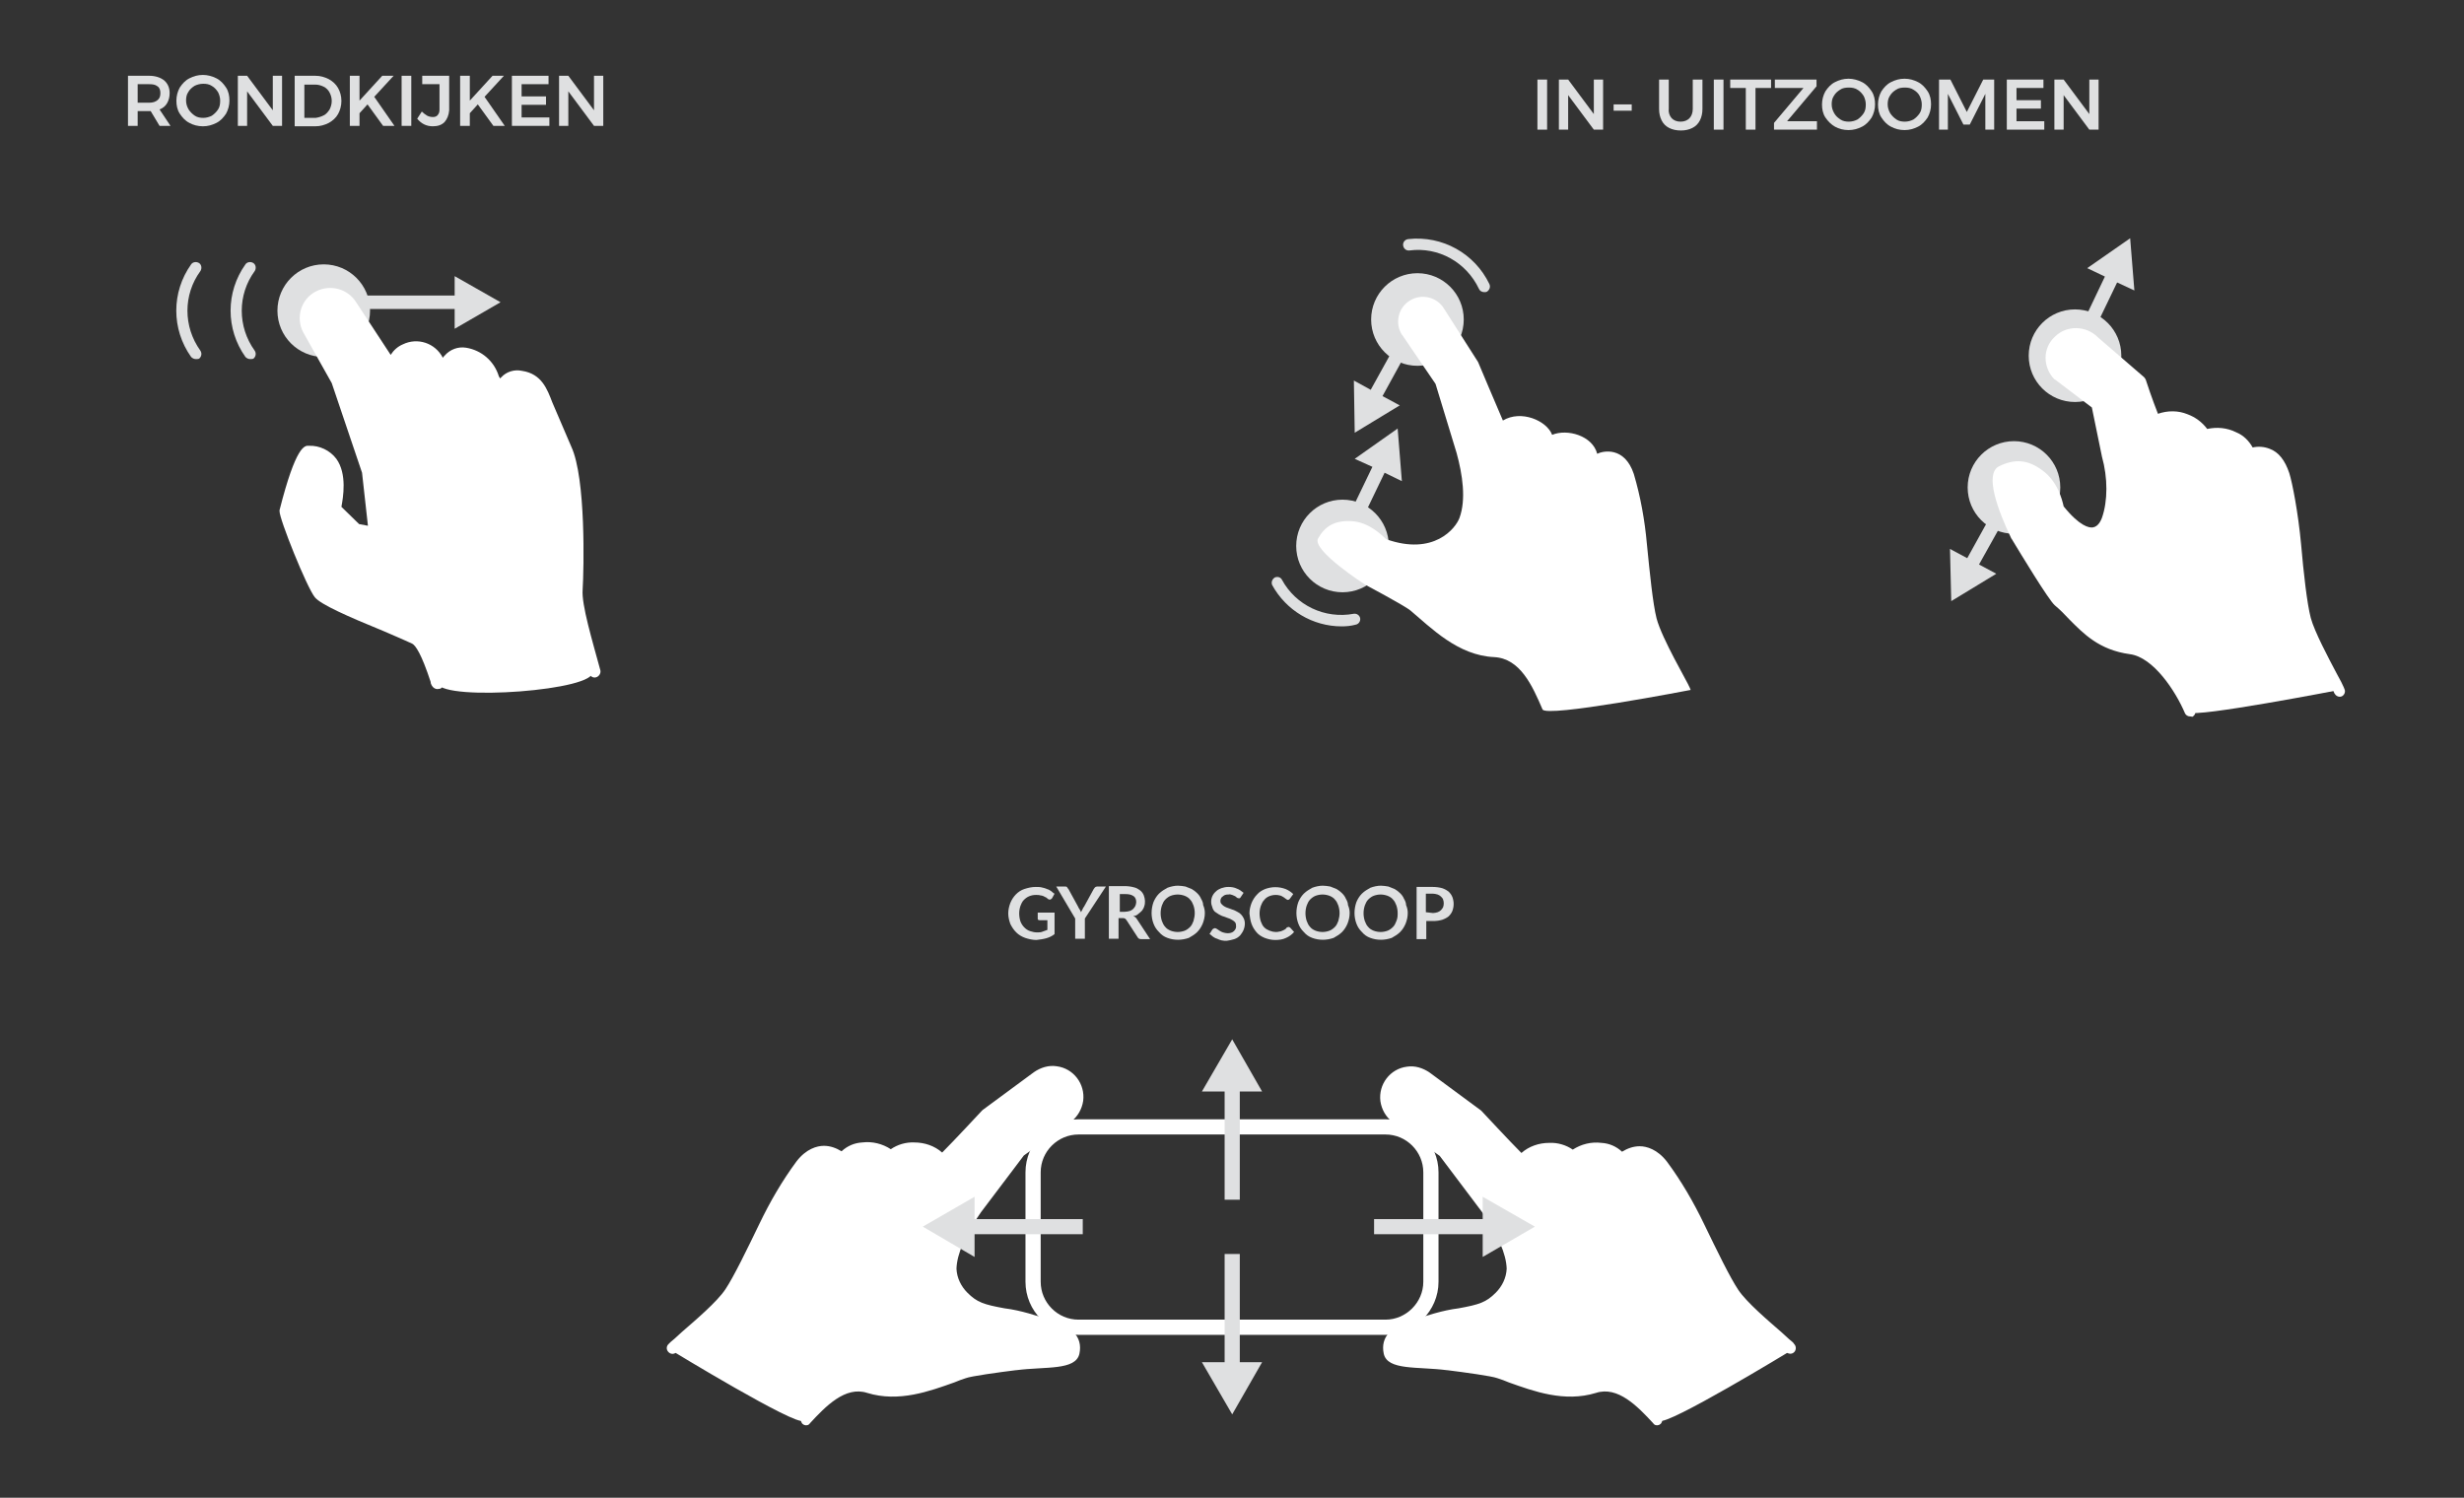 <?xml version="1.0" encoding="utf-8"?>
<!-- Generator: Adobe Illustrator 24.1.1, SVG Export Plug-In . SVG Version: 6.00 Build 0)  -->
<svg version="1.1" id="Layer_1" xmlns="http://www.w3.org/2000/svg" xmlns:xlink="http://www.w3.org/1999/xlink" x="0px" y="0px"
	 viewBox="0 0 585.3 355.8" style="enable-background:new 0 0 585.3 355.8;" xml:space="preserve">
<rect x="0" y="0" width="585.3" height="355.8" fill="#333333" stroke="none"/>
<style type="text/css">
	.st0{fill:#DFE0E1;}
	.st1{fill:#FFFFFF;}
	.st2{fill:none;}
	.st3{fill:none;stroke:#FFFFFF;stroke-width:3.612;stroke-miterlimit:10;}
</style>
<g id="zoom">
	<path class="st0" d="M352.6,69.4c-0.6,0-1.1-0.3-1.3-0.8c-3-6.3-9.6-10-16.5-9.1c-0.7,0.1-1.4-0.4-1.5-1.2
		c-0.1-0.7,0.4-1.4,1.2-1.5l0,0c8.1-0.9,15.8,3.4,19.3,10.7c0.3,0.7,0,1.4-0.6,1.8C353,69.4,352.8,69.4,352.6,69.4z"/>
	<polygon class="st0" points="321.8,102.8 332.5,96.3 328.4,94.1 334,83.9 331.3,82.3 325.6,92.6 321.6,90.4 	"/>
	<ellipse class="st0" cx="318.9" cy="129.7" rx="11" ry="11"/>
	<path class="st0" d="M318.7,148.8c-6.9,0-13.2-3.8-16.5-9.8c-0.3-0.7,0-1.4,0.6-1.8c0.6-0.3,1.4-0.1,1.7,0.5
		c3.3,6.1,10.2,9.4,17.1,8.1c0.7-0.1,1.4,0.4,1.5,1.1c0.1,0.7-0.4,1.4-1.1,1.5C320.9,148.7,319.8,148.8,318.7,148.8z"/>
	<polygon class="st0" points="332,101.8 321.8,109 326,110.9 320.9,121.5 323.8,122.9 328.9,112.3 333,114.3 	"/>
	<ellipse class="st0" cx="336.7" cy="75.9" rx="11" ry="11"/>
	<path class="st1" d="M401.6,163.9l-0.2-0.5c-0.6-1.5-6.6-11.6-7.9-16.5c-0.9-3.6-1.6-10.7-2.3-17.7c-0.5-5.6-1.5-11.2-3.1-16.6
		c-2.2-6.6-7.3-5.5-8.7-4.8c-1.1-4.3-7.1-6-10.7-4.5c-1.3-3.4-7.4-6-11.7-3.4c-1.1-2.5-5.9-13.9-5.9-13.9L343,73.3
		c-1.7-2.8-5.4-3.6-8.1-1.9c-2.8,1.7-3.6,5.4-1.9,8.1l0.1,0.1l7.9,11.6l5,16.4c1.4,5.1,2.3,11,0.7,15.4c-0.9,2.5-6.1,9.1-17.4,5.1
		c-1.2-1.1-4.2-4.1-8.3-4.3s-6.3,1.3-7.9,4.1c-1.6,2.8,11.2,11,11.2,11s9.2,4.9,10.7,6.1c5,4.2,11.3,10.7,19.9,11.1
		c6.2,0.3,9.1,6.8,11.5,12.4C367,170.6,401.6,163.9,401.6,163.9z"/>
	<path class="st2" d="M366.2,170.2c-0.6,0-1.1-0.3-1.3-0.8c-2.2-5.1-4.8-11.3-10.3-11.6c-7.9-0.4-13.7-5.5-18.5-9.6
		c-0.7-0.6-1.4-1.3-2.2-1.8c-1-0.8-7-4.1-10.6-6c-0.1,0-0.1,0-0.1-0.1l0,0c-6.4-4.1-13.6-9.7-11.6-12.9c2.2-3.6,5-5.1,9.2-4.7
		c4.4,0.4,7.6,3.3,8.9,4.5c4.2,1.4,7.9,1.4,10.9,0c2-0.9,3.5-2.5,4.4-4.4c1.2-3.3,0.9-8.4-0.8-14.5L339.3,92l-7.8-11.6
		c-1-1.7-1.4-3.6-1-5.5s1.6-3.5,3.3-4.5c3.3-2.2,7.7-1.2,9.9,2.1c0,0,0,0,0,0.1v0.1l8.3,12.6c0,0.1,0,0.1,0.1,0.2s3.7,8.8,5.3,12.6
		c2.3-0.8,4.8-0.8,7,0c1.9,0.7,3.5,1.9,4.7,3.5c2.3-0.5,4.7-0.3,6.9,0.8c1.7,0.7,3,2,3.9,3.6c1.5-0.4,3-0.3,4.4,0.3
		c1.5,0.6,3.6,2.1,4.8,5.7c1.6,5.5,2.6,11.2,3.1,16.9c0.6,6.9,1.4,14,2.3,17.5c0.9,3.3,4.2,9.5,6.1,13.1c1,1.8,1.5,2.8,1.7,3.3
		l0.2,0.5c0.3,0.6,0,1.4-0.6,1.7s-1.4,0-1.7-0.6l-0.1-0.1l-0.2-0.5c-0.2-0.4-0.8-1.6-1.5-3c-2.2-4-5.4-10-6.4-13.7
		s-1.6-10.9-2.3-17.9c-0.5-5.5-1.4-11-3-16.3c-0.7-2.1-1.8-3.5-3.3-4.1c-1.1-0.5-2.4-0.4-3.5,0.1c-0.4,0.2-0.8,0.2-1.2,0.1
		c-0.4-0.2-0.6-0.5-0.8-0.9c-0.5-1.4-1.5-2.6-2.9-3.3c-1.8-0.9-3.9-1.1-5.9-0.4c-0.3,0.2-0.7,0.2-1.1,0c-0.3-0.2-0.6-0.4-0.7-0.8
		c-0.7-1.5-2.1-2.6-3.7-3.1c-2-0.8-4.2-0.7-6.1,0.4c-0.3,0.2-0.7,0.2-1.1,0.1s-0.7-0.4-0.8-0.7c-1-2.3-5.3-12.6-5.9-13.8l-8.2-12.6
		c-1.3-2.1-4-2.7-6.1-1.4l-0.1,0.1c-1,0.7-1.7,1.7-2,2.9c-0.3,1.2-0.1,2.4,0.6,3.4l7.9,11.6c0.1,0.1,0.1,0.3,0.2,0.4l5,16.4
		c1.9,6.9,2.1,12.3,0.7,16.2c-1.2,2.6-3.2,4.7-5.8,6c-2.6,1.3-7,2.3-13.3,0c-0.2-0.1-0.3-0.2-0.5-0.3l-0.2-0.2
		c-1.3-1.2-3.8-3.6-7.3-3.9s-5.2,1.1-6.7,3.3c0.1,1.4,5.1,5.7,10.7,9.3c1.2,0.6,9.4,5,10.9,6.2c0.7,0.6,1.4,1.3,2.3,1.9
		c4.4,3.8,9.9,8.6,16.8,8.9c7.2,0.4,10.4,7.8,12.6,13.2c0.3,0.7,0,1.5-0.7,1.8l0,0C366.6,170,366.4,170.2,366.2,170.2z"/>
	<ellipse class="st0" cx="478.4" cy="115.8" rx="11" ry="11"/>
	<polygon class="st0" points="463.5,142.8 474.2,136.3 470.1,134.1 475.8,123.9 473,122.3 467.3,132.6 463.2,130.4 	"/>
	<ellipse class="st0" cx="492.9" cy="84.5" rx="11" ry="11"/>
	<polygon class="st0" points="506,56.6 495.8,63.7 500,65.7 494.9,76.4 497.8,77.7 502.9,67.1 507,69 	"/>
	<path class="st1" d="M555.7,163.9l-0.2-0.5c-0.6-1.5-6.6-11.6-7.9-16.5c-0.9-3.6-1.6-10.7-2.3-17.7c-0.4-5.6-1.4-11.2-2.8-16.6
		c-2.2-6.6-6.8-5.5-8.1-4.8c-1.1-4.3-7.1-6-10.7-4.5c-1.3-3.4-7.4-6-11.7-3.4c-1.1-2.5-3.4-9.6-3.4-9.6l-11-9.3
		c-2.2-2.3-5.9-2.4-8.3-0.2l0,0l0,0l-0.1,0.1c-2.3,2.1-2.4,5.6-0.4,7.9l0,0l0.3,0.3l9,6.9l2.5,12.1c1.4,5.1,1.4,11-0.1,15.4
		c-0.9,2.5-4.2,7-11.6-2.4c-0.5-1.5-1.4-5.6-4.7-8.1s-6-2.3-8.9-0.8s3.6,15.4,3.6,15.4s8.4,14.1,9.9,15.4c5,4.2,7.9,10.1,17.2,11.4
		c6.2,0.8,11.8,9.2,14.2,14.8C521.1,170.6,555.7,163.9,555.7,163.9z"/>
	<path class="st1" d="M520.3,170.2c-0.6,0-1.1-0.3-1.3-0.8c-2.2-5.2-7.5-13.3-13.1-14c-7.3-1-11-4.9-14.3-8.2
		c-1.1-1.2-2.3-2.4-3.5-3.4c-1.5-1.3-8.2-12.4-10.2-15.7c0-0.1,0-0.1-0.1-0.1l0,0c-3.3-6.9-6.4-15.4-3-17.2
		c3.8-1.9,6.9-1.6,10.3,0.9c3.6,2.6,4.7,6.8,5.1,8.6c3.8,4.7,6,5.1,6.9,5c1.4-0.2,2-1.8,2.2-2.3c1.4-4,1.4-9.5,0-14.5l-2.4-11.7
		l-8.7-6.6c-0.1,0-0.1-0.1-0.2-0.1c-1.3-1.3-2.1-3.2-2.1-5.1s0.8-3.7,2.2-5c2.8-2.8,7.4-2.7,10.2,0.1l11,9.5
		c0.2,0.2,0.3,0.4,0.4,0.6c0,0.1,1.7,5.1,2.9,8.1c2.3-0.8,4.8-0.8,7,0.1c1.9,0.7,3.5,1.9,4.7,3.5c2.3-0.5,4.7-0.3,6.9,0.8
		c1.7,0.7,3,2,3.9,3.6c1.3-0.3,2.7-0.2,4,0.3c2.2,0.8,3.7,2.8,4.7,5.8c0.7,2.2,2.1,9.3,2.8,16.9c0.6,6.9,1.4,14,2.3,17.5
		c0.9,3.3,4.2,9.5,6.1,13.1c1,1.8,1.5,2.8,1.7,3.3l0.2,0.5c0.3,0.6,0,1.4-0.6,1.7s-1.4,0-1.7-0.6l-0.1-0.1l-0.2-0.5
		c-0.2-0.4-0.8-1.6-1.5-3c-2.2-4-5.4-10-6.4-13.7s-1.6-10.9-2.3-17.9c-0.4-5.5-1.4-11-2.7-16.3c-0.7-2.2-1.8-3.5-3.2-4.1
		c-1-0.4-2.1-0.3-3.1,0.1c-0.4,0.2-0.8,0.2-1.2,0.1c-0.4-0.2-0.6-0.5-0.8-0.9c-0.5-1.4-1.5-2.6-2.9-3.3c-1.8-0.9-3.9-1.1-5.9-0.4
		c-0.3,0.2-0.7,0.2-1.1,0c-0.3-0.2-0.6-0.4-0.7-0.8c-0.7-1.5-2.1-2.6-3.7-3.1c-2-0.8-4.2-0.7-6.1,0.4c-0.3,0.2-0.7,0.2-1.1,0.1
		s-0.7-0.4-0.8-0.7c-1-2.3-2.9-7.9-3.4-9.3L496.6,82l-0.1-0.1c-1.8-1.8-4.7-1.8-6.5-0.1c-0.9,0.8-1.4,1.9-1.4,3.1s0.4,2.3,1.3,3.1
		l9,6.8c0.3,0.2,0.5,0.5,0.5,0.8l2.5,12.1c1.4,5.4,1.4,11.6-0.1,16.1c-0.4,1.1-1.5,3.7-4.2,4.2c-2.7,0.5-6-1.5-9.7-6.1l-0.3-0.5
		l-0.1-0.2c-0.5-1.6-1.3-5.1-4.2-7.1c-2.9-2.1-5.1-1.9-7.4-0.7c-0.6,1.3,1.3,7.5,4.2,13.5c4,6.8,8.7,14.2,9.6,15
		c1.4,1.2,2.6,2.4,3.8,3.6c3.3,3.3,6.3,6.6,12.6,7.4c7.2,1,13.1,10.7,15.3,15.6c0.3,0.7,0,1.5-0.7,1.8l0,0
		C520.6,170.2,520.5,170.2,520.3,170.2z"/>
</g>
<g id="swipe">
	<circle class="st0" cx="76.9" cy="73.8" r="11"/>
	<path class="st0" d="M59.4,85.3c-0.4,0-0.8-0.2-1.1-0.5c-4.7-6.6-4.7-15.4,0-22c0.4-0.6,1.3-0.7,1.9-0.3s0.7,1.3,0.3,1.9l0,0
		c-4.1,5.6-4.1,13.2,0,18.9c0.4,0.6,0.3,1.4-0.3,1.9C60,85.3,59.7,85.3,59.4,85.3z"/>
	<path class="st0" d="M46.5,85.3c-0.4,0-0.8-0.2-1.1-0.5c-4.7-6.6-4.7-15.4,0-22c0.4-0.6,1.3-0.7,1.9-0.3c0.6,0.4,0.7,1.3,0.3,1.9
		l0,0c-4.1,5.6-4.1,13.2,0,18.9c0.4,0.6,0.3,1.4-0.3,1.9C47.1,85.3,46.8,85.3,46.5,85.3z"/>
	<polygon class="st0" points="118.9,71.8 108,65.6 108,70.2 85.4,70.2 85.4,73.4 108,73.4 108,78.1 	"/>
	<path class="st1" d="M140.7,159.5c-2.2-7.4-4.5-15.8-4.3-19.5c0.4-5.6,0.7-26.5-2.6-33.4l-4.2-9.8c-1.2-3.2-2.3-6.7-6.4-7.3
		c-3.2-0.5-5.1,1.8-4.2,5c0,0,2.7,7.3,2.5,7.3L116.8,90c-0.9-3.1-3.5-5.4-6.7-5.9c-2.3-0.4-4.5,1.3-4.9,3.6l0,0
		c-0.1,0.7,0,1.3,0.2,2l5.5,14l-7.2-17.8c-3.3-6-12.8-2.9-10.4,3.7s6.8,16.6,6.8,16.6l-7.9-19.8l-9-13.9c-1.5-2.9-5-4.1-7.9-2.6
		s-4.1,5-2.6,7.9c0,0.1,0.1,0.1,0.1,0.2l0.1,0.2l6.9,12.2l7.3,21.6l1.7,14.4l-4.2-0.8l-5.1-5c0,0,4-13.2-6.1-13.5
		c-2-0.1-5.6,14.3-5.6,14.3c-0.1,1.2,6,17.1,8,19.6s20.1,9.2,22.8,10.7c2.6,1.5,5,9.9,5.3,10.7C105.7,166.7,142.1,164,140.7,159.5z"
		/>
	<path class="st1" d="M103.9,163.7c-0.5,0-1-0.3-1.3-0.8c-0.2-0.3-0.3-0.6-0.3-0.9c-2.2-6.7-3.6-8.7-4.4-9.1s-3.6-1.6-6.6-2.9
		c-8.8-3.6-15.1-6.4-16.5-8.1c-1.9-2.3-8.5-18.7-8.4-20.5v-0.2c3.9-15.4,6-15.4,7-15.3c2.5-0.1,5,1.1,6.5,3.1
		c2.6,3.6,1.6,9.2,1.2,11.4l4.2,4.1l2.1,0.4L86,112.3L78.8,91L72,78.9c-1.8-3.5-0.5-7.9,3.1-9.7c3.4-1.7,7.5-0.6,9.5,2.6l8.2,12.5
		c0.7-1.1,1.7-2,2.9-2.5c3.5-1.7,7.7-0.3,9.5,3.2c0.1-0.2,0.2-0.3,0.4-0.5c1.3-1.5,3.2-2.2,5.1-1.9c3.7,0.6,6.7,3.2,7.8,6.8l0.3,0.5
		l0.3-0.3c1.2-1.3,3.1-1.9,4.9-1.5c4.7,0.7,6,4.4,7.2,7.5l0.3,0.7l4.2,9.8c3.5,7.5,3,29.1,2.7,34c-0.3,3.5,2.3,12.1,4.2,19.1
		c0.2,0.7-0.3,1.5-1,1.7s-1.4-0.2-1.6-0.9c-2.2-7.5-4.6-16-4.3-20c0.5-6.5,0.6-26.3-2.4-32.8l-4.4-10.7c-1.1-2.9-2-5.3-5.1-5.8
		c-0.9-0.2-1.8,0-2.4,0.6c-0.5,0.7-0.6,1.7-0.3,2.5c2.8,7.7,2.8,7.8,2.3,8.5c-0.2,0.3-0.7,0.6-1.1,0.5l0,0c-0.5,0-1-0.3-1.3-0.8
		l-5.1-11.6c-0.7-2.6-2.9-4.6-5.6-5.1c-1-0.2-2,0.2-2.6,1s-0.8,1.8-0.5,2.8l5.5,13.9c0.3,0.7-0.1,1.4-0.7,1.7c0,0,0,0-0.1,0
		c-0.6,0.2-1.3-0.1-1.6-0.7l-7.2-17.8c-1.3-2.2-4-3-6.2-1.9c-1.6,0.7-2.4,2.3-2.1,4l7,17.4c0.3,0.7-0.1,1.5-0.8,1.8
		c-0.7,0.3-1.5-0.1-1.8-0.8c0-0.1-4.3-10.1-6.9-16.7c-0.1-0.3-0.2-0.6-0.3-0.9l-1-2.2l-9-13.6c0-0.1,0-0.1-0.1-0.1
		c-1.1-2.2-3.8-3.2-6-2.1s-3.2,3.8-2.1,6c0.1,0.2,0.2,0.3,0.3,0.5L81,89.8c0,0.1,0,0.1,0.1,0.2l7.3,21.6c0,0.1,0.1,0.2,0.1,0.3
		l1.7,14.4c0.1,0.4-0.1,0.9-0.5,1.2c-0.3,0.3-0.7,0.4-1.2,0.4l-4.2-0.8c-0.3-0.1-0.5-0.2-0.7-0.4l-4.9-5.1c-0.3-0.4-0.5-0.9-0.4-1.4
		c0-0.1,1.9-6.5-0.5-9.8c-1-1.3-2.5-2-4.1-2c-1.1,1.3-3.2,7.5-4.5,13c0.5,2.3,6,16.5,7.8,18.6c1.1,1.4,10.5,5.2,15.4,7.3
		c3.3,1.4,6,2.5,7,3.1c2.3,1.4,4.2,6.1,5.6,10.7c0,0.3,0.1,0.5,0.3,0.7c0.2,0.7-0.1,1.5-0.7,1.8L103.9,163.7L103.9,163.7z"/>
</g>
<g id="gyro">
	<path class="st1" d="M425.5,320.8l-0.3-1.6c-1.2-1.3-10.3-8.4-13.3-12.6c-2.2-3.1-5.3-9.5-8.5-15.7c-2.5-5.1-5.4-9.9-8.8-14.4
		c-4.3-5.3-8.8-2.4-9.8-1.4c-2.5-3.7-8.8-3.2-11.6-0.5c-2.4-2.8-9-3-12.2,1.1c-1.9-2-10.5-10.8-10.5-10.8l-12.3-8.8
		c-2.6-2-6.3-1.4-8.3,1.2s-1.4,6.3,1.2,8.3l11.6,8.1l10.6,13.5c3.2,4.2,6,9.5,6.1,14.1c0.1,2.7-2.4,10.7-14.4,11
		c-1.5-0.6-5.4,1.1-9.5,2.3s-5.6,3.8-6.2,7s14.8,2.6,14.8,2.6s10.4,1.3,12.2,1.8c6.1,2.1,14.4,6,22.5,3.3c6-2,11.2,3.9,15.4,8.2
		C395.8,338.9,425.5,320.8,425.5,320.8z"/>
	<path class="st1" d="M159.5,320.8l0.3-1.6c1.2-1.3,10.3-8.4,13.3-12.6c2.2-3.1,5.3-9.5,8.5-15.7c2.5-5.1,5.4-9.9,8.8-14.4
		c4.3-5.3,8.8-2.4,9.8-1.4c2.5-3.7,8.8-3.2,11.6-0.5c2.4-2.8,9-3,12.2,1.1c1.9-2,10.5-10.8,10.5-10.8l12.3-8.8
		c2.6-2,6.3-1.4,8.3,1.2c2,2.6,1.4,6.3-1.2,8.3l-11.6,8.1l-10.6,13.5c-3.2,4.2-6,9.5-6.1,14.1c-0.1,2.7,2.4,10.7,14.4,11
		c1.5-0.6,5.4,1.1,9.5,2.3c4.1,1.2,5.6,3.8,6.2,7s-14.8,2.6-14.8,2.6s-10.4,1.3-12.2,1.8c-6.1,2.1-14.4,6-22.5,3.3
		c-6-2-11.2,3.9-15.4,8.2C189.2,338.9,159.5,320.8,159.5,320.8z"/>
	<path class="st1" d="M335.7,316.3c-3.1,0.9-3.7,1.4-4.1,2.4c-0.2,0.5-0.7,2.8,0.9,3.2c2.3,0.5,6.1-0.4,11.6,0.8
		c1.4,0.2,10.6,1.4,12.5,2.1c0.9,0.3,1.8,0.6,2.7,1c5.5,2.1,12.3,4.6,18.9,2.5c6.9-2.2,12.4,3.6,16.3,7.9c0.5,0.5,0.5,1.3,0.1,1.9
		c-0.1,0.2-0.4,0.3-0.5,0.4c-0.5,0.2-1.1,0.1-1.4-0.4c-3.7-4-8.4-8.9-13.6-7.2c-7.5,2.3-14.8-0.4-20.7-2.5c-0.9-0.4-1.8-0.7-2.7-1
		c-1.3-0.5-7.9-1.4-11.9-1.9h-0.1c-7-0.9-14.1,0.1-15-3.9c-0.9-4.2,2.2-6.6,6.2-7.8c4.2-1.3,7.6-2.5,11.6-3c4.9-0.9,6.5-1.4,8.8-3.7
		c1.5-1.5,2.5-3.5,2.6-5.7c-0.1-3.5-2.1-8.1-5.8-13.4L342,274.6l-11.3-8.1c-1.5-1.2-2.5-2.9-2.8-4.9c-0.5-4,2.3-7.7,6.3-8.2
		c1.9-0.3,3.8,0.3,5.4,1.4l12.2,9l0.2,0.2c0.1,0.1,6.5,7,9.4,9.9c1.8-1.6,4.2-2.4,6.6-2.4c2-0.1,4,0.5,5.6,1.6
		c2-1.3,4.4-1.9,6.8-1.6c1.8,0.1,3.5,0.8,4.9,2.1c1.3-0.8,2.7-1.3,4.2-1.3c1.6,0,4.2,0.7,6.5,3.7c3.4,4.6,6.3,9.6,8.8,14.8
		c3,6.2,6.1,12.6,8.1,15.6s7.2,7.4,10.3,10.1c1.5,1.4,2.3,2.1,2.7,2.4l0.3,0.4c0.5,0.5,0.5,1.4,0,1.9s-1.2,0.5-1.8,0.1l-0.1-0.1
		l-0.1-0.1l-0.3-0.4c-0.3-0.3-1.4-1.3-2.5-2.3c-3.4-3-8.6-7.5-10.7-10.7s-5.3-9.7-8.4-16c-2.4-5-5.2-9.8-8.5-14.3
		c-1-1.5-2.6-2.5-4.4-2.7c-1.2,0-2.4,0.5-3.3,1.3c-0.3,0.3-0.7,0.5-1.1,0.5s-0.8-0.2-1-0.6c-0.9-1.2-2.4-2-3.9-2.1
		c-2-0.3-4.1,0.4-5.6,1.7c-0.3,0.2-0.6,0.4-1,0.4s-0.7-0.2-1-0.5c-1.2-1.1-2.9-1.7-4.5-1.6c-2.2-0.1-4.2,0.8-5.6,2.5
		c-0.3,0.3-0.6,0.5-1,0.5s-0.7-0.2-1-0.5c-1.8-1.9-9.4-9.9-10.3-10.9l-12.1-8.9c-2-1.5-4.9-1.2-6.4,0.8c-0.7,0.9-1.1,2.2-0.9,3.3
		c0.2,1.2,0.8,2.2,1.7,3l11.4,8.2l0.3,0.3l10.4,13.7c4.1,5.8,6.2,10.7,6.3,14.9c-0.1,2.9-1.3,5.6-3.3,7.6c-2,2.1-5.8,3.9-12.5,4.7"
		/>
	<path class="st1" d="M249.4,316.3c3.1,0.9,3.7,1.4,4.1,2.4c0.2,0.5,0.7,2.8-0.9,3.2c-2.3,0.5-6.1-0.4-11.6,0.8
		c-1.4,0.2-10.6,1.4-12.5,2.1c-0.9,0.3-1.8,0.6-2.7,1c-5.5,2.1-12.3,4.6-18.9,2.5c-6.9-2.2-12.4,3.6-16.3,7.9
		c-0.5,0.5-0.5,1.3-0.1,1.9c0.1,0.2,0.4,0.3,0.5,0.4c0.5,0.2,1.1,0.1,1.4-0.4c3.7-4,8.4-8.9,13.6-7.2c7.5,2.3,14.8-0.4,20.7-2.5
		c0.9-0.4,1.8-0.7,2.7-1c1.3-0.5,7.9-1.4,11.9-1.9h0.1c7-0.9,14.1,0.1,15-3.9c0.9-4.2-2.2-6.6-6.2-7.8c-4.2-1.3-7.6-2.5-11.6-3
		c-4.9-0.9-6.5-1.4-8.8-3.7c-1.5-1.5-2.5-3.5-2.6-5.7c0.1-3.5,2.1-8.1,5.8-13.4l10.2-13.5l11.3-8.1c1.5-1.2,2.5-2.9,2.8-4.9
		c0.5-4-2.3-7.7-6.3-8.2c-1.9-0.3-3.8,0.3-5.4,1.4l-12.2,9l-0.2,0.2c-0.1,0.1-6.5,7-9.4,9.9c-1.8-1.6-4.2-2.4-6.6-2.4
		c-2-0.1-4,0.5-5.6,1.6c-2-1.3-4.4-1.9-6.8-1.6c-1.8,0.1-3.5,0.8-4.9,2.1c-1.3-0.8-2.7-1.3-4.2-1.3c-1.6,0-4.2,0.7-6.5,3.7
		c-3.4,4.6-6.3,9.6-8.8,14.8c-3,6.2-6.1,12.6-8.1,15.6s-7.2,7.4-10.3,10.1c-1.5,1.4-2.3,2.1-2.7,2.4l-0.4,0.4
		c-0.6,0.5-0.7,1.3-0.2,1.9s1.3,0.7,1.9,0.2l0.1-0.1l0.1-0.1l0.1-0.1l0.3-0.4c0.3-0.3,1.4-1.3,2.5-2.3c3.4-3,8.6-7.5,10.7-10.7
		s5.3-9.7,8.4-16c2.4-5,5.2-9.8,8.5-14.3c1-1.5,2.6-2.5,4.4-2.7c1.2,0,2.4,0.5,3.3,1.3c0.3,0.3,0.7,0.5,1.1,0.5c0.4,0,0.8-0.2,1-0.6
		c0.9-1.2,2.4-2,3.9-2.1c2-0.3,4.1,0.4,5.6,1.7c0.3,0.2,0.6,0.4,1,0.4s0.7-0.2,1-0.5c1.2-1.1,2.9-1.7,4.5-1.6
		c2.2-0.1,4.2,0.8,5.6,2.5c0.3,0.3,0.6,0.5,1,0.5s0.7-0.2,1-0.5c1.8-1.9,9.4-9.9,10.3-10.9l12.1-8.9c2-1.5,4.9-1.2,6.4,0.8
		c0.7,0.9,1.1,2.2,0.9,3.3c-0.2,1.2-0.8,2.2-1.7,3l-11.4,8.2L241,272l-10.4,14c-4.1,5.8-6.2,10.7-6.3,14.9c0.1,2.9,1.3,5.6,3.3,7.6
		c2,2.1,5.8,3.9,12.5,4.7"/>
	<path class="st3" d="M329.1,315.3h-72.9c-6,0-10.8-4.9-10.8-10.8v-26c0-6,4.9-10.8,10.8-10.8h72.9c6,0,10.8,4.9,10.8,10.8v26
		C339.9,310.4,335,315.3,329.1,315.3z"/>
	<polygon class="st0" points="364.6,291.4 352.2,284.3 352.2,289.6 326.4,289.6 326.4,293.2 352.2,293.2 352.2,298.6 	"/>
	<polygon class="st0" points="219.2,291.4 231.5,298.6 231.5,293.2 257.2,293.2 257.2,289.6 231.5,289.6 231.5,284.3 	"/>
	<polygon class="st0" points="292.7,336 299.8,323.6 294.5,323.6 294.5,297.9 290.9,297.9 290.9,323.6 285.5,323.6 	"/>
	<polygon class="st0" points="292.7,246.9 285.5,259.3 290.9,259.3 290.9,285 294.5,285 294.5,259.3 299.8,259.3 	"/>
</g>
<g id="GYROSCOOP">
	<path class="st0" d="M250.5,216.9v5c-0.6,0.5-1.3,0.8-2,1s-1.5,0.3-2.3,0.4c-0.9,0-1.8-0.2-2.7-0.5c-0.8-0.3-1.5-0.7-2.1-1.3
		s-1-1.2-1.4-2c-0.3-0.8-0.5-1.7-0.5-2.5c0-0.9,0.2-1.7,0.5-2.5c0.6-1.5,1.8-2.8,3.3-3.3c0.9-0.3,1.8-0.5,2.7-0.5c0.5,0,1,0,1.4,0.1
		s0.9,0.2,1.3,0.4c0.4,0.1,0.7,0.3,1,0.5s0.5,0.5,0.8,0.6l-0.6,1.1c-0.1,0.1-0.2,0.2-0.4,0.3c-0.2,0-0.4,0-0.5-0.1l-0.5-0.4
		c-0.2-0.1-0.5-0.2-0.6-0.3c-0.3-0.1-0.5-0.2-0.8-0.2c-0.3-0.1-0.7-0.1-1-0.1c-0.6,0-1.1,0.1-1.6,0.3s-0.9,0.5-1.3,0.9
		c-0.4,0.4-0.6,0.9-0.8,1.4c-0.2,0.6-0.3,1.2-0.3,1.8s0.1,1.3,0.3,1.9c0.2,0.5,0.5,1,0.9,1.4s0.8,0.7,1.4,0.9
		c0.6,0.2,1.1,0.3,1.7,0.3c0.4,0,0.9,0,1.3-0.2c0.4-0.1,0.7-0.3,1.1-0.4v-2.3H247c-0.1,0-0.3,0-0.4-0.1c-0.1-0.1-0.1-0.2-0.1-0.3
		v-1.4h4V216.9z"/>
	<path class="st0" d="M257.7,218.2v4.8h-2.3v-4.8l-4.5-7.6h2.1c0.2,0,0.4,0,0.5,0.2s0.2,0.3,0.3,0.4l2.3,4.2
		c0.1,0.3,0.3,0.5,0.4,0.7s0.2,0.4,0.3,0.6c0.1-0.2,0.2-0.5,0.3-0.6c0.1-0.2,0.2-0.5,0.4-0.7l2.3-4.2c0.1-0.1,0.2-0.3,0.3-0.4
		c0.1-0.1,0.3-0.2,0.5-0.2h2.1L257.7,218.2z"/>
	<path class="st0" d="M273.2,223.1h-2.1c-0.4,0-0.7-0.1-0.9-0.5l-2.6-4c-0.1-0.1-0.2-0.3-0.4-0.4c-0.2-0.1-0.4-0.1-0.5-0.1h-1v4.9
		h-2.3v-12.5h3.8c0.7,0,1.5,0.1,2.2,0.3c0.5,0.1,1,0.4,1.4,0.7s0.7,0.7,0.9,1.2c0.3,0.8,0.4,1.8,0.1,2.6c-0.1,0.4-0.3,0.7-0.5,1
		c-0.3,0.3-0.6,0.6-0.9,0.8c-0.3,0.3-0.7,0.5-1.2,0.5c0.2,0.1,0.3,0.2,0.5,0.3c0.1,0.1,0.3,0.3,0.4,0.5L273.2,223.1z M267.2,216.6
		c0.4,0,0.8-0.1,1.2-0.2c0.3-0.1,0.6-0.3,0.8-0.5c0.2-0.2,0.4-0.5,0.5-0.7c0.1-0.3,0.2-0.6,0.2-0.9c0-0.6-0.2-1.1-0.6-1.4
		c-0.6-0.4-1.2-0.5-1.9-0.5H266v4.2L267.2,216.6L267.2,216.6z"/>
	<path class="st0" d="M286.2,216.9c0,0.9-0.2,1.7-0.5,2.5c-0.3,0.7-0.7,1.4-1.3,2c-0.6,0.6-1.3,1-2,1.4c-1.7,0.6-3.5,0.6-5.1,0
		c-0.8-0.3-1.4-0.7-2-1.4c-0.6-0.6-1-1.2-1.3-2c-0.6-1.6-0.6-3.4,0-5.1c0.3-0.7,0.7-1.4,1.3-2c0.6-0.6,1.3-1,2-1.4
		c0.8-0.3,1.7-0.5,2.5-0.5c0.6,0,1.2,0.1,1.8,0.2c0.5,0.2,1,0.4,1.5,0.6c0.5,0.3,0.9,0.6,1.3,1s0.7,0.8,0.9,1.3
		c0.3,0.5,0.5,1,0.5,1.5C286.1,215.7,286.2,216.3,286.2,216.9z M283.8,216.9c0-0.6-0.1-1.2-0.3-1.8c-0.2-0.5-0.4-1-0.8-1.4
		c-0.3-0.4-0.8-0.7-1.3-0.9c-1.1-0.4-2.2-0.4-3.3,0c-0.5,0.2-0.9,0.5-1.3,0.9s-0.6,0.9-0.8,1.4c-0.4,1.2-0.4,2.5,0,3.7
		c0.2,0.5,0.4,1,0.8,1.4c0.3,0.4,0.8,0.7,1.3,0.9c1.1,0.4,2.2,0.4,3.3,0c0.5-0.2,0.9-0.5,1.3-0.9s0.6-0.9,0.8-1.4
		C283.7,218.1,283.8,217.5,283.8,216.9z"/>
	<path class="st0" d="M294.8,213c-0.1,0.1-0.1,0.2-0.2,0.3s-0.2,0.1-0.3,0.1c-0.2,0-0.3-0.1-0.4-0.1l-0.5-0.4
		c-0.2-0.1-0.5-0.2-0.7-0.3c-0.3-0.1-0.6-0.2-0.9-0.1c-0.3,0-0.5,0-0.8,0.1c-0.2,0.1-0.4,0.2-0.6,0.4c-0.2,0.1-0.3,0.3-0.4,0.5
		s-0.1,0.4-0.1,0.6c0,0.3,0.1,0.5,0.3,0.7c0.2,0.2,0.4,0.4,0.6,0.5c0.3,0.2,0.6,0.3,0.9,0.4l1.1,0.4c0.4,0.1,0.7,0.3,1.1,0.5
		c0.7,0.3,1.2,0.9,1.5,1.5c0.2,0.4,0.3,0.8,0.3,1.3s-0.1,1-0.3,1.5c-0.2,0.5-0.5,0.9-0.8,1.3c-0.4,0.4-0.8,0.7-1.4,0.9
		s-1.2,0.3-1.8,0.4c-0.4,0-0.8,0-1.2-0.1c-0.4-0.1-0.7-0.2-1.1-0.4c-0.4-0.1-0.7-0.3-1-0.5s-0.5-0.5-0.8-0.6l0.7-1.1
		c0.1-0.1,0.2-0.2,0.3-0.2c0.1-0.1,0.2-0.1,0.3-0.1c0.2,0,0.3,0.1,0.5,0.2l0.6,0.4c0.3,0.2,0.5,0.3,0.8,0.4c0.4,0.1,0.7,0.2,1.1,0.2
		c0.5,0,1.1-0.1,1.5-0.5s0.6-0.8,0.5-1.4c0-0.3-0.1-0.6-0.3-0.8c-0.2-0.2-0.5-0.4-0.7-0.5c-0.3-0.2-0.6-0.3-0.9-0.4l-1.1-0.4
		c-0.4-0.1-0.7-0.3-1.1-0.5c-0.3-0.2-0.6-0.4-0.9-0.6c-0.3-0.3-0.5-0.6-0.6-1c-0.2-0.5-0.3-0.9-0.3-1.4c0-0.9,0.4-1.8,1.1-2.4
		c0.4-0.4,0.8-0.6,1.3-0.8c0.6-0.2,1.1-0.3,1.7-0.3c0.7,0,1.4,0.1,2,0.4c0.6,0.2,1.1,0.6,1.6,1L294.8,213z"/>
	<path class="st0" d="M306.1,220.2c0.1,0,0.3,0.1,0.4,0.2l0.9,1c-0.5,0.6-1.2,1.1-1.9,1.4c-0.8,0.4-1.7,0.5-2.6,0.5
		s-1.7-0.2-2.5-0.5c-0.7-0.3-1.4-0.7-1.9-1.3s-0.9-1.2-1.2-2c-0.3-0.8-0.4-1.7-0.5-2.5c0-0.9,0.2-1.7,0.5-2.5c0.3-0.7,0.7-1.4,1.3-2
		c0.5-0.6,1.2-1,1.9-1.3c1.6-0.6,3.3-0.6,4.9,0c0.7,0.3,1.3,0.7,1.8,1.2l-0.8,1.1l-0.2,0.2c-0.2,0.1-0.4,0.1-0.5,0l-0.3-0.2
		l-0.4-0.3c-0.2-0.1-0.3-0.2-0.5-0.3s-0.4-0.2-0.6-0.2c-0.3-0.1-0.6-0.1-0.9-0.1c-0.5,0-1,0.1-1.5,0.3s-0.9,0.5-1.2,0.9
		c-0.4,0.4-0.6,0.9-0.8,1.4c-0.2,0.6-0.3,1.2-0.3,1.8s0.1,1.3,0.3,1.9c0.2,0.5,0.4,1,0.8,1.4s0.8,0.6,1.3,0.8s1,0.3,1.4,0.3
		c0.3,0,0.6,0,0.9-0.1c0.2,0,0.5-0.1,0.7-0.2c0.2-0.1,0.5-0.2,0.6-0.3c0.2-0.1,0.4-0.3,0.5-0.5C305.9,220.3,306,220.2,306.1,220.2
		L306.1,220.2z"/>
	<path class="st0" d="M320.6,216.9c0,0.9-0.2,1.7-0.5,2.5c-0.3,0.7-0.7,1.4-1.3,2c-0.6,0.6-1.3,1-2,1.4c-1.7,0.6-3.5,0.6-5.1,0
		c-0.8-0.3-1.4-0.7-2-1.4c-0.6-0.6-1-1.2-1.3-2c-0.6-1.6-0.6-3.4,0-5.1c0.3-0.7,0.7-1.4,1.3-2c0.6-0.6,1.3-1,2-1.4
		c0.8-0.3,1.7-0.5,2.5-0.5c0.6,0,1.2,0.1,1.8,0.2c0.5,0.2,1,0.4,1.5,0.6c0.5,0.3,0.9,0.6,1.3,1s0.7,0.8,0.9,1.3
		c0.3,0.5,0.5,1,0.5,1.5C320.5,215.7,320.6,216.3,320.6,216.9z M318.2,216.9c0-0.6-0.1-1.2-0.3-1.8c-0.2-0.5-0.4-1-0.8-1.4
		c-0.3-0.4-0.8-0.7-1.3-0.9c-1.1-0.4-2.2-0.4-3.3,0c-0.5,0.2-0.9,0.5-1.3,0.9s-0.6,0.9-0.8,1.4c-0.4,1.2-0.4,2.5,0,3.7
		c0.2,0.5,0.4,1,0.8,1.4c0.3,0.4,0.8,0.7,1.3,0.9c1.1,0.4,2.2,0.4,3.3,0c0.5-0.2,0.9-0.5,1.3-0.9s0.6-0.9,0.8-1.4
		C318.1,218.1,318.2,217.5,318.2,216.9z"/>
	<path class="st0" d="M334.4,216.9c0,0.9-0.2,1.7-0.5,2.5c-0.3,0.7-0.7,1.4-1.3,2c-0.6,0.6-1.3,1-2,1.4c-1.7,0.6-3.5,0.6-5.1,0
		c-0.8-0.3-1.4-0.7-2-1.4c-0.6-0.6-1-1.2-1.3-2c-0.6-1.6-0.6-3.4,0-5.1c0.3-0.7,0.7-1.4,1.3-2c0.6-0.6,1.3-1,2-1.4
		c0.8-0.3,1.7-0.5,2.5-0.5c0.6,0,1.2,0.1,1.8,0.2c0.5,0.2,1,0.4,1.5,0.6c0.5,0.3,0.9,0.6,1.3,1s0.7,0.8,0.9,1.3
		c0.3,0.5,0.5,1,0.5,1.5C334.3,215.7,334.4,216.3,334.4,216.9z M332,216.9c0-0.6-0.1-1.2-0.3-1.8c-0.2-0.5-0.4-1-0.8-1.4
		c-0.3-0.4-0.8-0.7-1.3-0.9c-1.1-0.4-2.2-0.4-3.3,0c-0.5,0.2-0.9,0.5-1.3,0.9s-0.6,0.9-0.8,1.4c-0.4,1.2-0.4,2.5,0,3.7
		c0.2,0.5,0.4,1,0.8,1.4c0.3,0.4,0.8,0.7,1.3,0.9c1.1,0.4,2.2,0.4,3.3,0c0.5-0.2,0.9-0.5,1.3-0.9s0.6-0.9,0.8-1.4
		C332,218.1,332,217.5,332,216.9L332,216.9z"/>
	<path class="st0" d="M340.4,210.7c0.7,0,1.5,0.1,2.2,0.3c0.6,0.2,1.1,0.5,1.5,0.8c0.4,0.4,0.7,0.8,0.9,1.3c0.4,1.1,0.4,2.2,0,3.3
		c-0.2,0.5-0.5,0.9-0.9,1.3c-0.5,0.4-1,0.6-1.5,0.8c-0.7,0.2-1.4,0.3-2.1,0.3h-1.7v4.3h-2.3v-12.4L340.4,210.7L340.4,210.7z
		 M340.4,216.9c0.4,0,0.7-0.1,1.1-0.2c0.3-0.1,0.6-0.3,0.8-0.5c0.2-0.2,0.4-0.5,0.5-0.7c0.2-0.6,0.2-1.2,0-1.8
		c-0.1-0.3-0.3-0.5-0.5-0.7s-0.5-0.4-0.8-0.5c-0.4-0.1-0.7-0.2-1.1-0.2h-1.7v4.4L340.4,216.9L340.4,216.9z"/>
</g>
<g id="RONDKIJKEN">
	<path class="st0" d="M37.9,29.9l-2.1-3.5c-0.1,0-0.2,0-0.4,0h-2.7v3.5h-2.3V18h5c1.5,0,2.7,0.4,3.6,1.1c0.8,0.7,1.3,1.7,1.3,3
		c0,0.9-0.2,1.7-0.6,2.4s-1,1.2-1.8,1.5l2.6,3.9H37.9z M32.7,24.4h2.7c0.9,0,1.5-0.2,2-0.6s0.7-0.9,0.7-1.7c0-0.7-0.2-1.3-0.7-1.6
		c-0.5-0.4-1.1-0.5-2-0.5h-2.7V24.4z"/>
	<path class="st0" d="M51.4,18.6c1,0.5,1.7,1.3,2.3,2.2c0.6,0.9,0.8,2,0.8,3.1s-0.3,2.2-0.8,3.1c-0.6,0.9-1.3,1.7-2.3,2.2
		s-2,0.8-3.2,0.8s-2.3-0.3-3.2-0.8c-1-0.5-1.7-1.3-2.3-2.2c-0.6-0.9-0.8-2-0.8-3.1s0.3-2.2,0.8-3.1c0.6-0.9,1.3-1.7,2.3-2.2
		s2-0.8,3.2-0.8C49.3,17.8,50.4,18.1,51.4,18.6z M46.2,20.4c-0.6,0.4-1.1,0.8-1.5,1.5c-0.4,0.6-0.5,1.3-0.5,2s0.2,1.4,0.6,2.1
		c0.4,0.6,0.9,1.1,1.5,1.5s1.3,0.5,2,0.5s1.4-0.2,2-0.5c0.6-0.4,1.1-0.9,1.5-1.5s0.5-1.3,0.5-2.1c0-0.7-0.2-1.4-0.5-2
		c-0.4-0.6-0.8-1.1-1.5-1.5c-0.6-0.4-1.3-0.5-2-0.5C47.5,19.9,46.8,20.1,46.2,20.4z"/>
	<path class="st0" d="M64.8,18H67v11.9h-2.2l-6.1-8.2v8.2h-2.2V18h2.2l6.1,8.2V18z"/>
	<path class="st0" d="M78.1,18.8c0.9,0.5,1.7,1.2,2.2,2.1s0.8,1.9,0.8,3.1c0,1.1-0.3,2.2-0.8,3.1s-1.3,1.6-2.2,2.1
		c-1,0.5-2,0.8-3.2,0.8H70V18h4.9C76.1,18,77.1,18.3,78.1,18.8z M76.9,27.4c0.6-0.3,1-0.8,1.4-1.4c0.3-0.6,0.5-1.3,0.5-2
		c0-0.8-0.2-1.4-0.5-2s-0.8-1.1-1.4-1.4s-1.3-0.5-2-0.5h-2.6V28H75C75.7,27.9,76.3,27.7,76.9,27.4z"/>
	<path class="st0" d="M93.7,29.9H91l-3.7-5.1l-1.9,2.1v3h-2.3V18h2.3v5.9l5.4-5.9h2.7l-4.6,5L93.7,29.9z"/>
	<path class="st0" d="M95.4,18h2.3v11.9h-2.3V18z"/>
	<path class="st0" d="M105.6,29c-0.7,0.7-1.6,1-2.8,1c-1.5,0-2.7-0.6-3.7-1.8l1.1-1.7c0.4,0.4,0.8,0.7,1.3,1
		c0.4,0.2,0.9,0.3,1.3,0.3c0.5,0,0.9-0.1,1.2-0.5s0.4-0.7,0.4-1.3v-6h-4.1v-2h6.4v8.2C106.6,27.4,106.2,28.3,105.6,29z"/>
	<path class="st0" d="M119.9,29.9h-2.7l-3.7-5.1l-1.9,2.1v3h-2.3V18h2.3v5.9L117,18h2.7l-4.6,5L119.9,29.9z"/>
	<path class="st0" d="M121.6,18h8.7v2h-6.4v2.9h5.8v2h-5.8v3h6.6v2h-8.9V18z"/>
	<path class="st0" d="M141.1,18h2.2v11.9h-2.2l-6.1-8.2v8.2h-2.2V18h2.2l6.1,8.2V18z"/>
</g>
<g id="ZOOM">
	<path class="st0" d="M365.2,18.9h2.3v11.9h-2.3V18.9z"/>
	<path class="st0" d="M378.6,18.9h2.2v11.9h-2.2l-6.1-8.2v8.2h-2.2V18.9h2.2l6.1,8.2V18.9z"/>
	<path class="st0" d="M383.3,24.8h4.3v1.5h-4.3V24.8z"/>
	<path class="st0" d="M397.1,28.1c0.5,0.5,1.2,0.8,2.1,0.8s1.6-0.3,2.1-0.8s0.8-1.3,0.8-2.2v-7h2.3v7c0,1-0.2,1.9-0.6,2.7
		c-0.4,0.8-1,1.4-1.8,1.8s-1.7,0.6-2.7,0.6c-1.1,0-2-0.2-2.8-0.6s-1.4-1-1.8-1.8s-0.6-1.7-0.6-2.7v-7h2.3v7
		C396.3,26.8,396.6,27.5,397.1,28.1z"/>
	<path class="st0" d="M407.1,18.9h2.3v11.9h-2.3V18.9z"/>
	<path class="st0" d="M411,18.9h9.7v2H417v9.9h-2.3v-9.9H411V18.9z"/>
	<path class="st0" d="M421.6,18.9h9.9v1.6l-7,8.3h7.1v2h-10.2v-1.6l7-8.3h-6.8V18.9z"/>
	<path class="st0" d="M442.3,19.5c1,0.5,1.7,1.3,2.3,2.2c0.6,0.9,0.8,2,0.8,3.1s-0.3,2.2-0.8,3.1c-0.6,0.9-1.3,1.7-2.3,2.2
		s-2,0.8-3.2,0.8s-2.3-0.3-3.2-0.8s-1.7-1.3-2.3-2.2c-0.6-0.9-0.8-2-0.8-3.1s0.3-2.2,0.8-3.1c0.6-0.9,1.3-1.7,2.3-2.2s2-0.8,3.2-0.8
		C440.2,18.7,441.3,19,442.3,19.5z M437.1,21.3c-0.6,0.4-1.1,0.8-1.5,1.5c-0.4,0.6-0.5,1.3-0.5,2s0.2,1.4,0.6,2.1s0.9,1.1,1.5,1.5
		s1.3,0.5,2,0.5s1.4-0.2,2-0.5c0.6-0.4,1.1-0.9,1.5-1.5s0.5-1.3,0.5-2.1c0-0.7-0.2-1.4-0.5-2c-0.4-0.6-0.8-1.1-1.5-1.5
		c-0.6-0.4-1.3-0.5-2-0.5C438.4,20.8,437.7,20.9,437.1,21.3z"/>
	<path class="st0" d="M455.6,19.5c1,0.5,1.7,1.3,2.3,2.2c0.6,0.9,0.8,2,0.8,3.1s-0.3,2.2-0.8,3.1c-0.6,0.9-1.3,1.7-2.3,2.2
		s-2,0.8-3.2,0.8s-2.3-0.3-3.2-0.8c-1-0.5-1.7-1.3-2.3-2.2c-0.6-0.9-0.8-2-0.8-3.1s0.3-2.2,0.8-3.1c0.6-0.9,1.3-1.7,2.3-2.2
		s2-0.8,3.2-0.8S454.6,19,455.6,19.5z M450.4,21.3c-0.6,0.4-1.1,0.8-1.5,1.5c-0.4,0.6-0.5,1.3-0.5,2s0.2,1.4,0.6,2.1
		c0.4,0.6,0.9,1.1,1.5,1.5s1.3,0.5,2,0.5s1.4-0.2,2-0.5c0.6-0.4,1.1-0.9,1.5-1.5s0.5-1.3,0.5-2.1c0-0.7-0.2-1.4-0.5-2
		s-0.8-1.1-1.5-1.5c-0.6-0.4-1.3-0.5-2-0.5C451.7,20.8,451,20.9,450.4,21.3z"/>
	<path class="st0" d="M460.7,18.9h2.6l3.9,7.7l3.9-7.7h2.6v11.9h-2.1v-8.5l-3.7,7.3h-1.5l-3.7-7.3v8.5h-2.1V18.9H460.7z"/>
	<path class="st0" d="M476.7,18.9h8.7v2H479v2.9h5.8v2H479v3h6.6v2h-8.9V18.9z"/>
	<path class="st0" d="M496.3,18.9h2.2v11.9h-2.2l-6.1-8.2v8.2H488V18.9h2.2l6.1,8.2L496.3,18.9L496.3,18.9z"/>
</g>
</svg>
